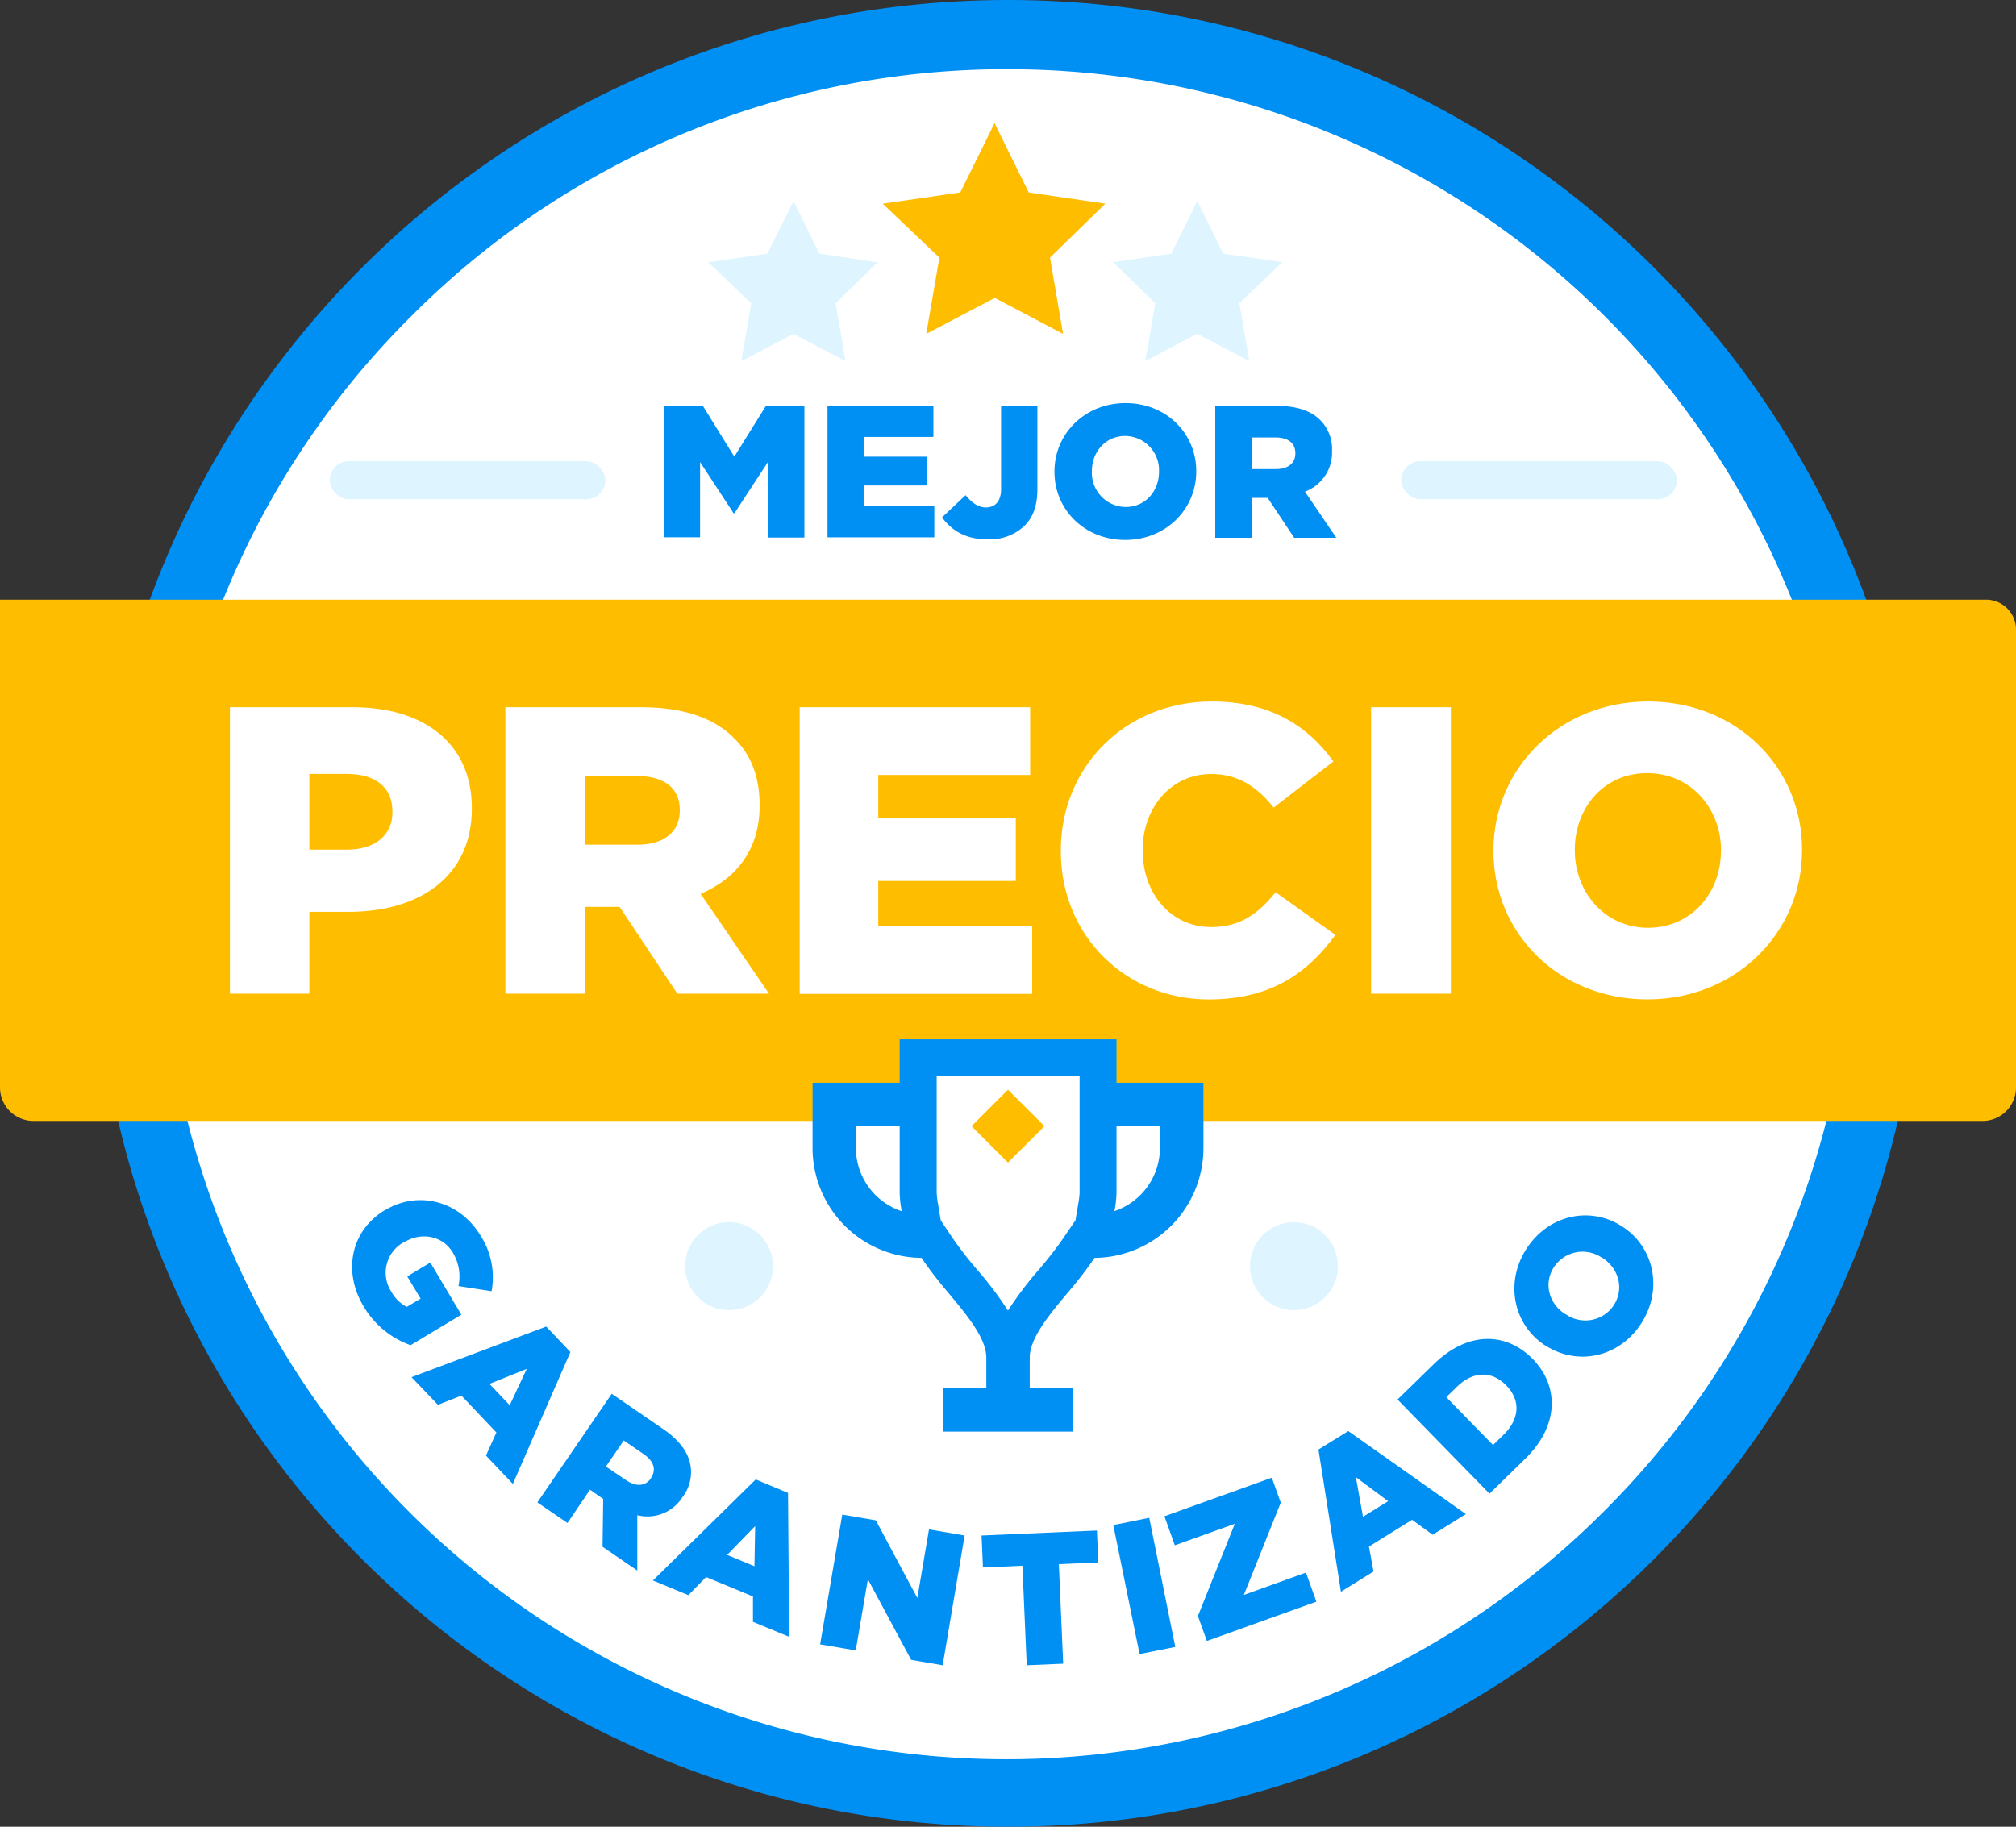 <svg xmlns="http://www.w3.org/2000/svg" viewBox="0 0 436.96 396"><rect x="0" y="0" width="436.96" height="396" fill="#333333" stroke="none"/><defs><style>.cls-1{fill:#fff;}.cls-2{fill:#008ff3;}.cls-3,.cls-5{fill:#ffbd00;}.cls-4{fill:#def5ff;}.cls-5{stroke:#ffbd00;stroke-miterlimit:10;stroke-width:0.62px;}</style></defs><g id="Capa_2" data-name="Capa 2"><g id="Capa_1-2" data-name="Capa 1"><circle class="cls-1" cx="218.48" cy="198" r="190.5"/><path class="cls-2" d="M218.48,15a183,183,0,0,1,129.4,312.4A183,183,0,1,1,89.08,68.6,181.83,181.83,0,0,1,218.48,15m0-15c-109.35,0-198,88.65-198,198s88.65,198,198,198,198-88.65,198-198S327.83,0,218.48,0Z"/><path class="cls-2" d="M83.46,262.31l.07,0c7.12-4.28,16.07-2,20.62,5.54a16.65,16.65,0,0,1,2.4,12.06l-7.18-1.11a10,10,0,0,0-1.24-7.29C96,267.94,91.4,267,87.67,269.25l-.07,0A7.53,7.53,0,0,0,84.81,280a8,8,0,0,0,3.36,3.3l3-1.78-2.9-4.82,5-3L100,285l-11,6.61a19.32,19.32,0,0,1-10.16-8.36C74.23,275.6,76.05,266.76,83.46,262.31Z"/><path class="cls-2" d="M118.39,287.57l5.24,5.53-12.47,28.59-5.83-6.15,2.26-5-7.58-8-5.09,2-5.73-6Zm-7.91,17.06,3.69-7.88L106.08,300Z"/><path class="cls-2" d="M132.59,302.15l11.13,7.63c3.6,2.46,5.44,5.11,5.92,7.8a8.83,8.83,0,0,1-1.67,6.91l-.05.07a9,9,0,0,1-9.79,3.91v12l-7.53-5.16.14-10.37-2.86-2L123,330.16l-6.53-4.47Zm3.09,18.71c2.22,1.53,4.24,1.32,5.41-.39l0-.07c1.26-1.85.56-3.71-1.62-5.21l-4.27-2.92-3.87,5.65Z"/><path class="cls-2" d="M163.8,320.72l7,2.92.24,31.19-7.84-3.24,0-5.51-10.17-4.2-3.83,3.92-7.68-3.18Zm-.28,18.81.16-8.71-6.08,6.26Z"/><path class="cls-2" d="M182.56,328.34l7.27,1.24,9,16.84,2.53-14.87,7.72,1.32L204.32,361l-6.83-1.17-9.38-17.48-2.63,15.43-7.72-1.31Z"/><path class="cls-2" d="M221.6,339.42l-8.55.37-.3-6.92,25-1.08.3,6.92-8.55.37.94,21.58-7.9.34Z"/><path class="cls-2" d="M241.3,330.61l7.79-1.58,5.65,28L247,358.57Z"/><path class="cls-2" d="M259.64,350.33l8-20-13,4.66-2.26-6.29,23.28-8.36,1.94,5.41-8,20,13.46-4.84,2.26,6.3-23.74,8.52Z"/><path class="cls-2" d="M285.77,314.23l6.47-4,25.48,18-7.2,4.47-4.46-3.24-9.35,5.81,1,5.4-7.07,4.39Zm15.11,11.2-7-5.21,1.54,8.59Z"/><path class="cls-2" d="M302.91,303.39l7.88-7.69c7.29-7.12,15.61-7,21.36-1.15l.06.05c5.75,5.89,5.73,14.45-1.61,21.62l-7.76,7.58Zm23,7.62c3.39-3.3,3.81-7.36.59-10.65l-.06-.06c-3.18-3.27-7.28-3-10.66.33l-2.3,2.25,10.13,10.38Z"/><path class="cls-2" d="M335,291.69l-.06,0c-6.88-4.46-8.86-13.61-4.07-21s13.84-9.28,20.71-4.83l.07.05c6.87,4.45,8.85,13.6,4.07,21S341.87,296.15,335,291.69Zm12.33-19-.07,0a7.41,7.41,0,0,0-10.45,2c-2.35,3.63-1,8,2.47,10.2l.07,0a7.4,7.4,0,0,0,10.43-1.93C352.14,279.25,350.77,274.92,347.32,272.68Z"/><path class="cls-3" d="M429.71,243H7.25A7.26,7.26,0,0,1,0,235.75V130H430.47a6.49,6.49,0,0,1,6.49,6.5v99.25A7.25,7.25,0,0,1,429.71,243Z"/><path class="cls-1" d="M49.84,153.31H76.45c15.71,0,25.82,8.08,25.82,21.83v.17c0,14.64-11.27,22.36-26.7,22.36H67.05v17.74H49.84Zm25.37,30.88c6.12,0,9.85-3.2,9.85-8.08v-.18c0-5.32-3.73-8.16-9.94-8.16H67.05v16.42Z"/><path class="cls-1" d="M109.54,153.31h29.37c9.49,0,16.06,2.49,20.23,6.74,3.63,3.55,5.5,8.34,5.5,14.47v.17c0,9.5-5.06,15.79-12.78,19.08l14.82,21.64H146.81L134.3,196.6h-7.54v18.81H109.54Zm28.57,29.81c5.86,0,9.23-2.84,9.23-7.36v-.18c0-4.88-3.55-7.36-9.32-7.36H126.76v14.9Z"/><path class="cls-1" d="M173.33,153.31h49.95V168H190.36v9.4h29.81v13.58H190.36v9.84h33.36v14.64H173.33Z"/><path class="cls-1" d="M229.93,184.54v-.18c0-18.1,13.93-32.29,32.74-32.29,12.68,0,20.84,5.32,26.34,13l-12.95,10c-3.55-4.44-7.63-7.28-13.57-7.28-8.7,0-14.82,7.37-14.82,16.42v.17c0,9.32,6.12,16.59,14.82,16.59,6.47,0,10.29-3,14-7.54l12.95,9.23c-5.86,8.07-13.75,14-27.5,14C244.21,216.65,229.93,203.08,229.93,184.54Z"/><path class="cls-1" d="M297.18,153.31h17.29v62.1H297.18Z"/><path class="cls-1" d="M323.7,184.54v-.18c0-17.83,14.37-32.29,33.54-32.29s33.35,14.28,33.35,32.12v.17c0,17.83-14.37,32.29-33.53,32.29S323.7,202.37,323.7,184.54Zm49.33,0v-.18c0-9-6.48-16.76-16-16.76s-15.7,7.63-15.7,16.59v.17c0,9,6.47,16.77,15.88,16.77S373,193.5,373,184.54Z"/><path class="cls-2" d="M144,88h8.35l6.81,11L166,88h8.35v28.53h-7.86V100.09l-7.3,11.17H159l-7.26-11.09v16.31H144Z"/><path class="cls-2" d="M179.36,88h22.95v6.72H187.19V99h13.69v6.24H187.19v4.52h15.32v6.73H179.36Z"/><path class="cls-2" d="M204.18,112.16l5.1-4.81C210.66,109,212,110,213.72,110c2,0,3.26-1.35,3.26-4V88h7.87V106c0,3.59-.9,6.12-2.82,8a10.71,10.71,0,0,1-7.82,2.9C209.24,117,206.18,114.89,204.18,112.16Z"/><path class="cls-2" d="M228.55,102.29v-.08c0-8.19,6.6-14.83,15.41-14.83s15.32,6.56,15.32,14.75v.08c0,8.19-6.6,14.84-15.4,14.84S228.55,110.48,228.55,102.29Zm22.66,0v-.08a7.41,7.41,0,0,0-7.33-7.7c-4.32,0-7.22,3.5-7.22,7.62v.08a7.41,7.41,0,0,0,7.3,7.7C248.32,109.91,251.21,106.41,251.21,102.29Z"/><path class="cls-2" d="M263.4,88h13.49c4.36,0,7.37,1.14,9.29,3.09a8.87,8.87,0,0,1,2.53,6.65v.08a9,9,0,0,1-5.87,8.76l6.8,10h-9.13l-5.74-8.64H271.3v8.64h-7.9Zm13.12,13.69c2.69,0,4.24-1.3,4.24-3.38v-.08c0-2.24-1.63-3.39-4.28-3.39H271.3v6.85Z"/><rect class="cls-4" x="303.71" y="99.98" width="59.75" height="8.25" rx="4.12"/><rect class="cls-4" x="71.46" y="99.98" width="59.75" height="8.25" rx="4.12"/><path class="cls-4" d="M265.15,55l-5.64-11.43L253.87,55l-12.61,1.83,9.13,8.9-2.16,12.56,11.28-5.93,11.28,5.93-2.16-12.56,9.33-8.9Z"/><path class="cls-4" d="M177.59,55,172,43.59,166.32,55,153.5,56.85l9.33,8.9-2.16,12.56L172,72.38l11.27,5.93-2.15-12.56,9.12-8.9Z"/><path class="cls-5" d="M222.77,42l-7.21-14.61L208.34,42,192,44.37l11.94,11.37-2.77,16.07,14.44-7.58L230,71.81l-2.75-16.07,11.66-11.37Z"/><path class="cls-1" d="M208.36,306.35v-1.42h9.41V294.32c0-5.73-4.78-11.42-9.41-16.93-2-2.43-3.83-4.76-5.33-6.95l-1.19-1.75h-2.11a19.73,19.73,0,0,1-19.61-19.85V238.72H199v-9.41H238v9.41h18.82v10.12a19.71,19.71,0,0,1-19.53,19.85H235.2l-1.27,1.74a85.88,85.88,0,0,1-5.32,6.95c-4.64,5.52-9.42,11.21-9.42,16.94v10.61h9.41v1.42Zm-26.83-57.51a18.5,18.5,0,0,0,12.65,17.52l6.27,2-1.11-6.48a20.23,20.23,0,0,1-.39-3.31V240.14H181.53ZM238,258.57a20.62,20.62,0,0,1-.38,3.22l-1.1,6.48,6.24-1.91a18.49,18.49,0,0,0,12.65-17.52v-8.7H238Z"/><path class="cls-2" d="M234,233.31v25.26a16.73,16.73,0,0,1-.33,2.56v.08l-.59,3.48H233l-2.38,3.49c-1.42,2.08-3.13,4.31-5.09,6.64a77.62,77.62,0,0,0-7.06,9.28,77.9,77.9,0,0,0-7.07-9.3,82.38,82.38,0,0,1-5.07-6.62L204,264.69h-.07l-.59-3.48,0-.09a17.75,17.75,0,0,1-.32-2.55V233.31H234m8-8H195v9.41H176.12v14.12a23.83,23.83,0,0,0,23.53,23.85h.08a89.11,89.11,0,0,0,5.56,7.26c4.17,5,8.49,10.09,8.49,14.37v6.61h-9.42v9.42H232.6v-9.42h-9.41v-6.61c0-4.28,4.31-9.41,8.48-14.37,2-2.36,3.88-4.79,5.57-7.26h.07a23.83,23.83,0,0,0,23.53-23.85V234.72H242v-9.41Zm-.45,37.24a23.89,23.89,0,0,0,.45-4V244.14h9.41v4.7a14.49,14.49,0,0,1-9.86,13.71Zm-46.17,0a14.49,14.49,0,0,1-9.87-13.71v-4.7H195v14.43a23.89,23.89,0,0,0,.45,4Z"/><circle class="cls-4" cx="280.46" cy="274.48" r="9.54"/><circle class="cls-4" cx="158.02" cy="274.48" r="9.54"/><rect class="cls-5" x="213.2" y="238.85" width="10.56" height="10.56" transform="translate(-108.64 226) rotate(-45)"/></g></g></svg>